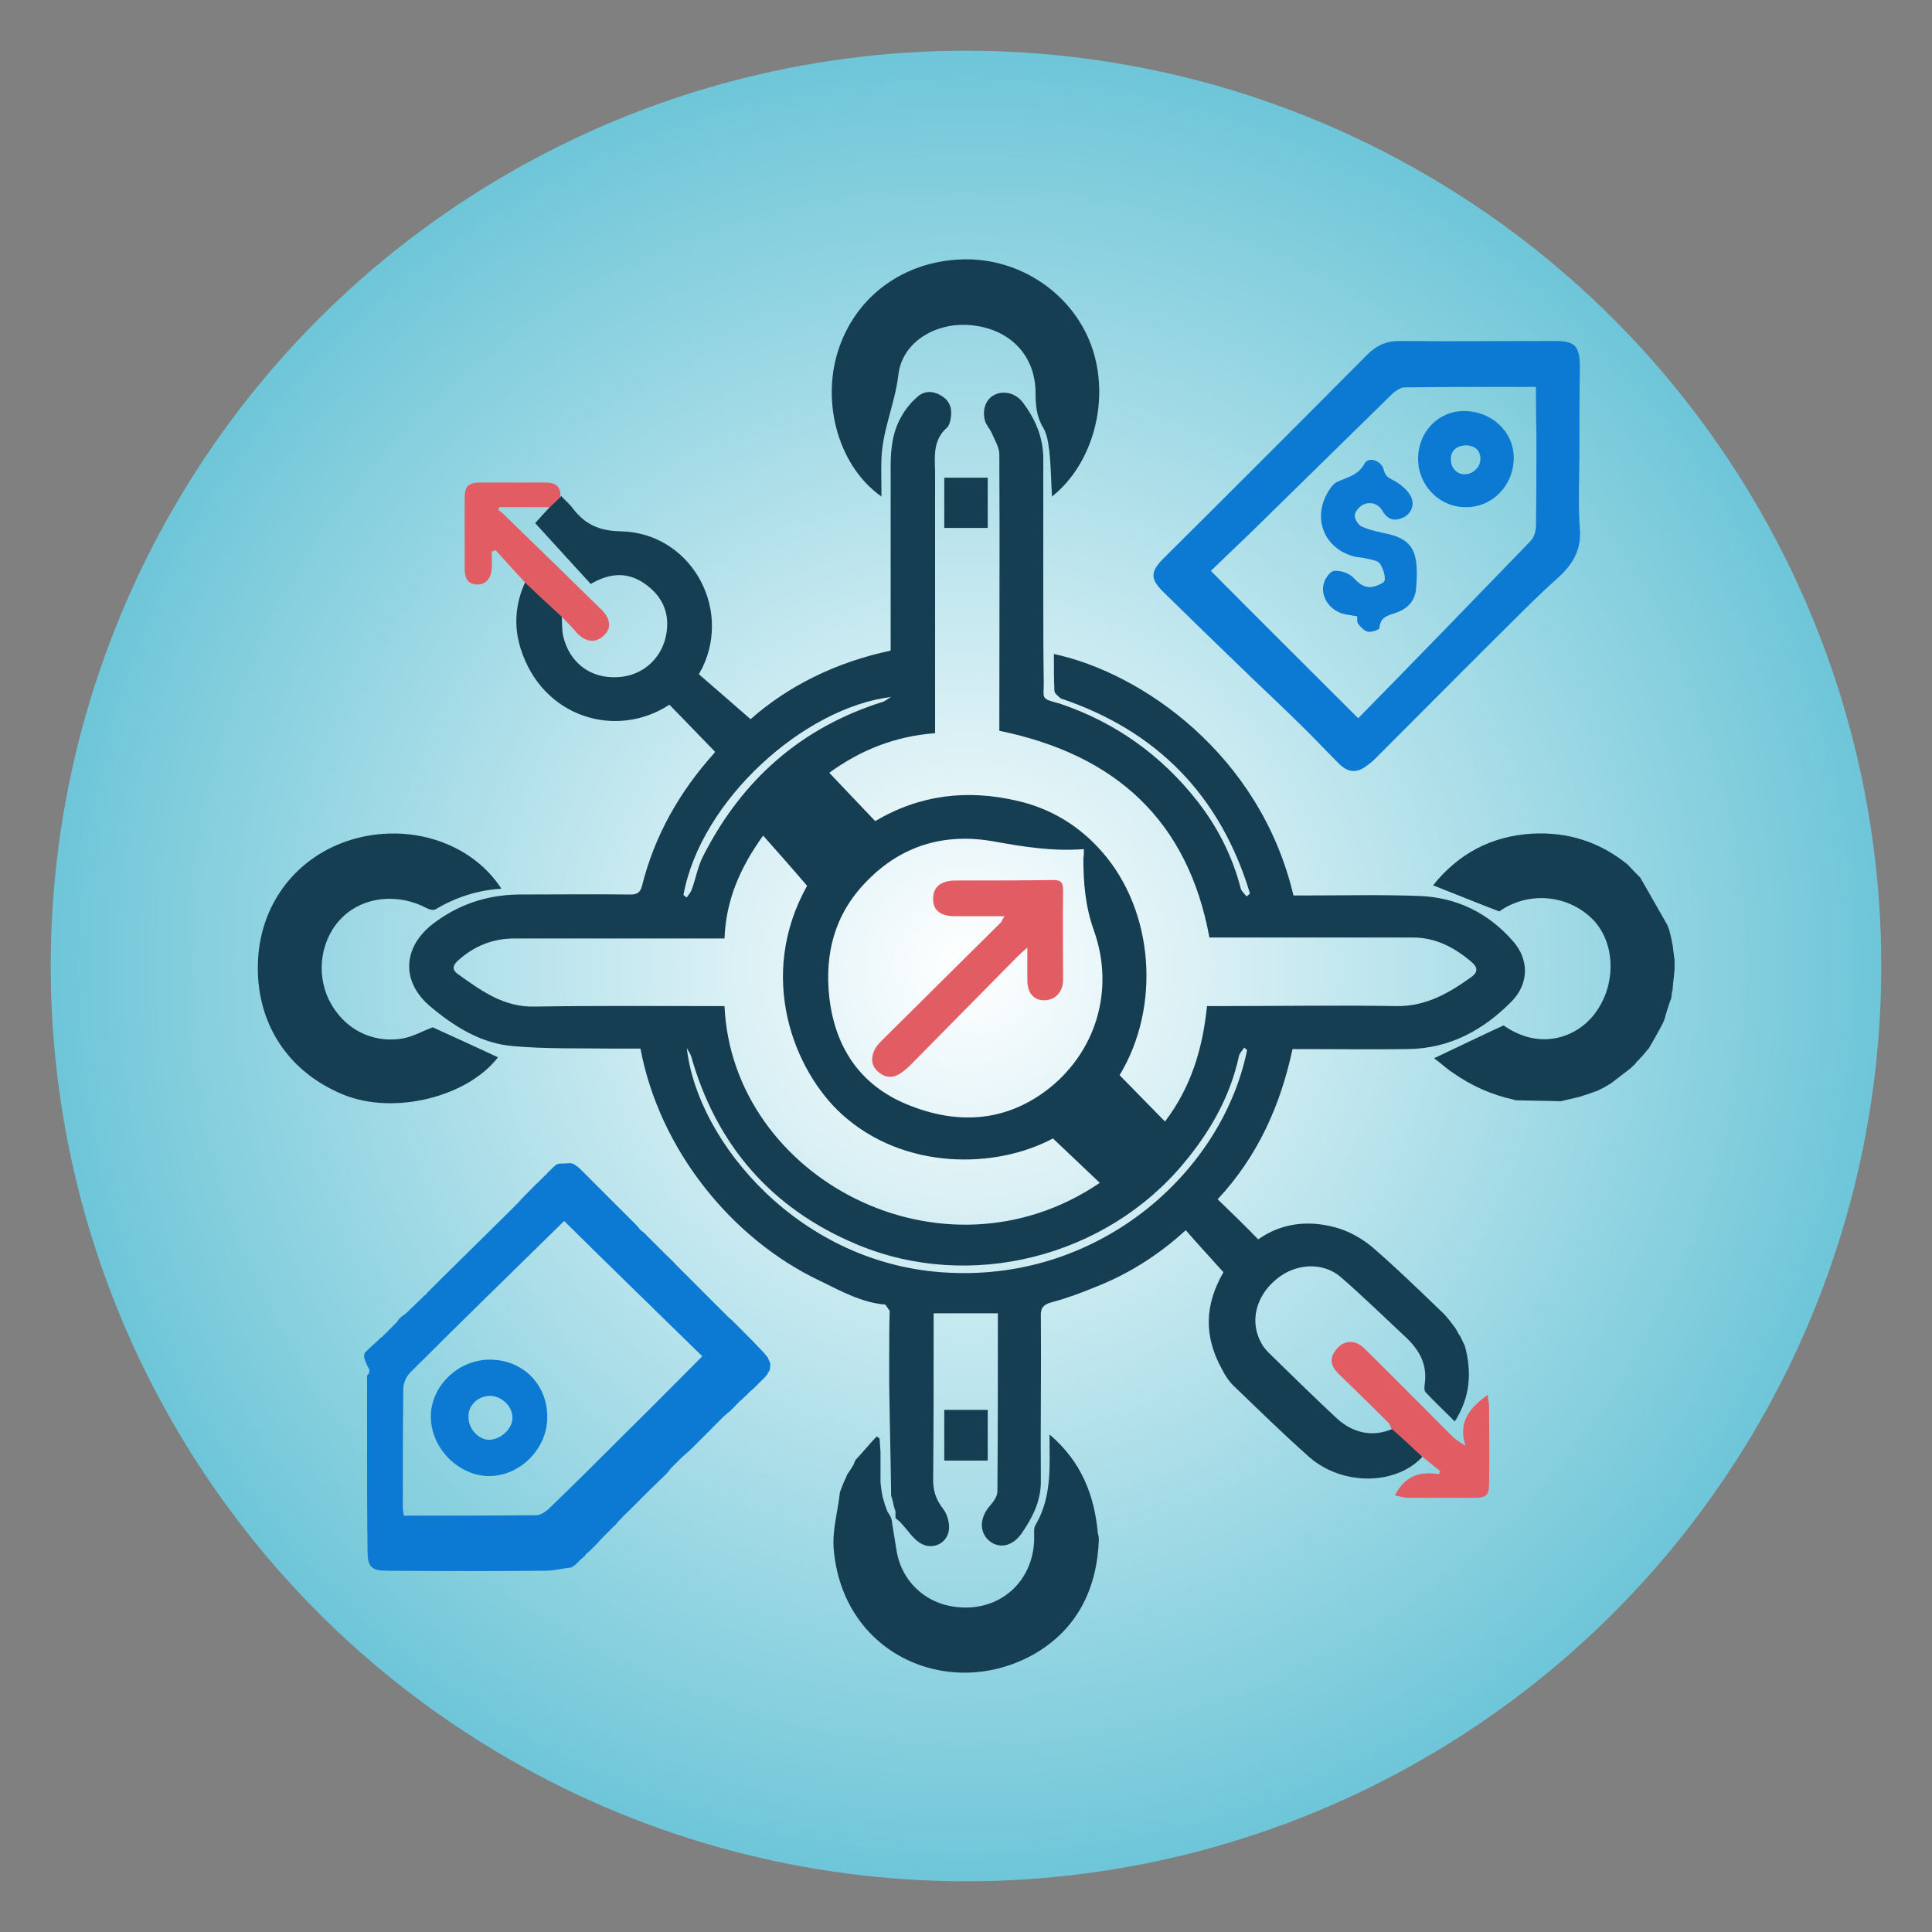 <?xml version="1.0" encoding="utf-8"?>
<!-- Generator: Adobe Illustrator 27.0.0, SVG Export Plug-In . SVG Version: 6.00 Build 0)  -->
<svg version="1.2" baseProfile="tiny-ps" id="Warstwa_1"
	 xmlns="http://www.w3.org/2000/svg" xmlns:xlink="http://www.w3.org/1999/xlink" viewBox="0 0 400 400"
	 xml:space="preserve">
	 <rect x="0" y="0" width="400" height="400" fill="#808080" stroke="none"/>
	 <title>promotionlinker.com</title>
<g>
	<radialGradient id="SVGID_1_" cx="200" cy="200" r="189.5" gradientUnits="userSpaceOnUse">
		<stop  offset="0" style="stop-color:#FFFFFF"/>
		<stop  offset="1" style="stop-color:#6EC6D8"/>
	</radialGradient>
	<circle fill="url(#SVGID_1_)" cx="200" cy="200" r="189.5"/>
	<g>
		<path fill="#0C7AD2" d="M303.1,85.1c5.7,0,10.2,4.2,10.3,9.5c0.1,5.8-4.4,10.5-10,10.4c-5.4,0-9.8-4.5-9.8-10
			C293.6,89.4,297.8,85.1,303.1,85.1z M303.7,92.2c-2.2,0-3.4,1.2-3.3,3c0,1.8,1.4,3.1,3,3c1.7-0.1,3.2-1.6,3.1-3.4
			C306.4,93,305.1,92.3,303.7,92.2z"/>
		<g>
			<path fill="#163E52" d="M294.5,301.6c-5.4,5.9-16.5,6.1-23.4,0.1c-5.3-4.7-10.3-9.6-15.4-14.5c-1.1-1-2-2.3-2.7-3.7
				c-3.8-6.9-3.6-13.3,0.3-20.1c-2.6-2.9-5.2-5.7-7.8-8.7c-5.7,5.2-11.9,9.1-18.8,11.8c-2.9,1.2-5.9,2.3-8.9,3.1
				c-1.9,0.5-2.4,1.3-2.3,3.1c0.1,11.3-0.1,22.7,0,34c0,4.2-1.8,7.6-4,10.8c-1.9,2.7-4.7,3.2-6.7,1.5c-2.1-1.8-2-4.8,0.2-7.3
				c0.7-0.8,1.5-1.9,1.5-2.9c0.1-12.2,0.1-24.5,0.1-36.9c-4.4,0-8.7,0-13.3,0c0,0.7,0,1.5,0,2.3c0,10.7,0,21.5-0.1,32.2
				c0,2.3,0.6,4.1,2,5.9c0.8,1,1.3,2.6,1.3,3.9c0,3.2-3.4,5-6.1,3.2c-1.4-0.9-2.4-2.5-3.6-3.8c-0.4-0.5-0.9-0.9-1.4-1.3
				c0-0.2,0-0.3,0-0.5c0-0.3,0-0.6,0-0.9c-0.2-0.6-0.4-1.2-0.5-1.8c-0.1-0.5-0.2-0.9-0.4-1.4c0-0.2,0-0.3,0-0.5
				c-0.1-7.5-0.3-15-0.4-22.6c0-2,0-4,0-6c0-3.1,0-6.1,0.1-9.2c-0.3-0.4-0.6-0.9-0.9-1.3c-4.9-0.4-9.2-2.8-13.5-4.9
				c-18.4-8.7-33.3-27.3-37.2-48.1c-1.9,0-3.9,0-5.8,0c-6.8-0.1-13.6,0.1-20.4-0.5c-6.7-0.5-12.3-4-17.4-8.3c-6-5.1-5.6-12.2,0.6-17
				c5.2-4,11.1-6,17.7-6.1c7.7,0,15.5-0.1,23.2,0c1.3,0,2-0.3,2.4-1.7c2.6-10.5,7.8-19.6,15-27.6c0.1-0.1,0.1-0.3,0.1-0.3
				c-3.2-3.3-6.3-6.5-9.4-9.7c-11,7.2-26.3,2.7-30.8-11.6c-1.5-4.7-1.1-9.4,1-13.9c2.5,2.3,5,4.6,7.5,7c0.1,1.4,0,2.9,0.3,4.3
				c1.3,5.5,5.6,8.8,11.2,8.5c5.2-0.2,9.4-3.9,10.2-9.2c0.6-3.9-0.7-7.2-3.9-9.7c-3.7-2.9-7.5-2.9-11.8-0.4
				c-3.9-4.3-7.8-8.5-11.5-12.6c0.8-0.9,2-2.2,3.2-3.5c0.7-0.7,1.4-1.4,2.2-2.1c0.8,0.9,1.8,1.7,2.5,2.7c2.5,3.2,5.4,4.5,9.7,4.6
				c14.3,0.2,23.2,15.5,17,28.3c-0.2,0.3-0.4,0.7-0.7,1.3c3.5,3,7,6.1,10.7,9.3c7.8-6.9,17.7-11.8,29-14.2c0-0.9,0-1.7,0-2.5
				c0-11.9,0-23.8,0-35.7c0-3.6,0.4-7.2,2.3-10.4c0.8-1.4,1.9-2.8,3.2-3.9c1.5-1.4,3.4-1.3,5.1-0.2c1.8,1.1,2.2,2.9,1.8,4.8
				c-0.1,0.6-0.3,1.3-0.7,1.7c-2.9,2.5-2.6,5.8-2.5,9.1c0,17.3,0,34.5,0,51.8c0,0.8,0,1.5,0,2.4c-8.2,0.6-15.5,3.5-21.9,8.2
				c3.1,3.3,6.3,6.6,9.5,10c9.3-5.5,19.1-6.6,29.4-4.2c7,1.6,12.9,5.2,17.6,10.6c10.7,12.2,12.2,32,3.6,46.2c3,3.1,6.1,6.2,9.4,9.6
				c5.4-7.1,7.8-15.1,8.7-23.9c0.9,0,1.8,0,2.6,0c12.2,0,24.4-0.2,36.6,0c6.1,0.1,10.9-2.7,15.5-6c1.4-1,1.4-2,0.1-3.1
				c-3.5-3-7.4-5.1-12.2-5.1c-13.3,0-26.7,0-40,0c-0.8,0-1.5,0-2.1,0c-4.5-24.4-19.6-37.9-43.5-42.8c0-0.7,0-1.6,0-2.5
				c0-18.2,0.1-36.5,0-54.7c0-1.5-1-3.1-1.6-4.5c-0.4-0.9-1.2-1.7-1.4-2.6c-0.6-2.3,0.3-4.5,2.1-5.3c1.9-0.9,4.4-0.3,5.9,1.8
				c2.5,3.4,4.1,7.1,4.1,11.5c0,9.4,0,18.7,0,28.1c0,6.1,0,12.1,0.1,18.2c0,3.5-0.7,3.3,3.4,4.4c11.5,3.9,21,10.7,28.5,20.3
				c4.2,5.4,7.2,11.4,8.9,18c0.2,0.6,0.8,1.1,1.2,1.6c0.2-0.2,0.5-0.4,0.7-0.6c-6.1-20.2-19.2-33.7-39.2-40.4
				c-0.5-0.5-1.3-1-1.3-1.6c-0.1-2.5-0.1-5-0.1-7.6c18.2,3.9,42.7,20.8,49.6,50c0.7,0,1.4,0,2.2,0c8,0,15.9-0.2,23.9,0.1
				c7.7,0.3,14.2,3.5,19.3,9.3c3.4,3.8,3.4,8.8-0.2,12.5c-5.9,6-12.9,9.8-21.5,9.9c-7.1,0.1-14.3,0-21.4,0c-0.8,0-1.7,0-2.5,0
				c-2.5,11.7-7.2,22.2-15.5,31.1c2.8,2.7,5.6,5.4,8.4,8.3c4.8-3.4,10.3-4,15.9-2.5c2.7,0.7,5.4,2.2,7.6,4c5,4.3,9.7,8.9,14.5,13.5
				c1.1,1,2,2.3,2.9,3.5c0.1,0.2,0.3,0.5,0.4,0.7l0,0.1l0.1,0.1c0.1,0.2,0.2,0.4,0.4,0.6c0.3,0.7,0.7,1.4,1,2.1
				c1.4,5.3,1.2,10.4-2.1,15.6c-2.1-2.1-4.1-4-6-6c-0.4-0.4-0.3-1.3-0.2-1.9c0.5-3.9-1.1-6.8-3.8-9.4c-4.5-4.2-8.9-8.5-13.5-12.5
				c-3.7-3.3-9.5-3-13.5,0.4c-4.2,3.5-5.5,8.7-3.1,13.1c0.4,0.8,1,1.5,1.7,2.2c4.6,4.5,9.2,9,13.9,13.4c3.7,3.4,8,4,12.1,2
				C290.3,297.7,292.4,299.6,294.5,301.6z M158,173c-4.9,6.8-7.7,13.5-8,21.3c-1.2,0-2.1,0-3,0c-13.5,0-27,0-40.5,0
				c-4.5,0-8.4,1.6-11.7,4.6c-1,0.9-1.3,1.8-0.1,2.7c4.9,3.5,9.6,7,16.1,6.8c12.3-0.2,24.5-0.1,36.8-0.1c0.8,0,1.6,0,2.4,0
				c1.6,35.6,45.1,58.7,77.7,36.6c-3.3-3.1-6.5-6.2-9.7-9.2c-11.7,6.3-30.8,6.7-43.7-5c-9.9-9-17.7-28.5-7.2-47.3
				C164.2,180,161.2,176.6,158,173z M224.4,175.8c-6.5,0.5-12.6-0.5-18.7-1.6c-10.1-1.8-19.1,0.8-26.4,8.4
				c-6.5,6.7-8.6,14.8-7.6,23.9c1.2,10.4,6.4,18.2,16.2,22.2c10,4.1,19.9,3.7,28.7-2.9c10.2-7.7,14.3-20.7,9.9-33.1
				c-1.8-5-2.2-9.9-2.2-15C224.4,177.2,224.4,176.7,224.4,175.8z M258.2,217.4c-0.2-0.2-0.4-0.3-0.6-0.5c-0.4,0.6-1,1.2-1.1,1.8
				c-1.8,8.3-5.9,15.5-11.3,22c-16.2,19.6-44.4,26.8-67.9,16.9c-17.6-7.4-29-20.5-34.2-38.9c-0.2-0.6-0.6-1.1-0.9-1.7
				c2.1,19.3,23.4,45.1,54.3,46.5C228,265.1,253.1,242.5,258.2,217.4z M141.5,185.3c0.2,0.2,0.4,0.3,0.7,0.5c0.3-0.5,0.8-1,1-1.6
				c0.9-2.4,1.3-5,2.5-7.2c8-15.6,20.2-26.4,37.1-31.7c0.6-0.2,1.1-0.7,1.7-1C166.5,146.5,145.1,165.6,141.5,185.3z"/>
			<path fill="#0C7AD2" d="M327,93.7c0,5.3-0.3,10.6,0.1,15.9c0.3,4.2-1.4,7.1-4.3,9.8c-2.9,2.6-5.7,5.3-8.4,8
				c-9.8,9.7-19.5,19.5-29.2,29.2c-0.6,0.6-1.2,1.2-1.9,1.7c-2.2,1.8-4.1,1.8-6.1-0.2c-2.9-2.9-5.7-5.9-8.7-8.8
				c-4.2-4.1-8.5-8.1-12.7-12.2c-5-4.8-9.9-9.6-14.8-14.4c-2.9-2.8-2.9-4.3-0.1-7.1c14.1-14,28.1-28,42.1-42.1
				c1.9-1.9,3.9-2.9,6.7-2.9c10.7,0.1,21.5,0,32.2,0c4.2,0,5.1,1,5.2,5.2C327,81.7,327,87.7,327,93.7C327,93.7,327,93.7,327,93.7z
				 M318,80.1c-9.3,0-18.3,0-27.2,0.1c-0.8,0-1.8,0.7-2.5,1.3c-8.5,8.3-16.9,16.6-25.4,24.9c-4.1,4.1-8.3,8-12.2,11.8
				c10.2,10.3,20.1,20.1,30.5,30.5c11.9-12.1,23.8-24.4,35.7-36.7c0.7-0.7,1.1-2,1.1-3.1c0.1-6.4,0.1-12.7,0.1-19.1
				C318,86.7,318,83.5,318,80.1z"/>
			<path fill="#0C7AD2" d="M75.7,279.9c1-1,2.1-1.9,3.1-2.9c0.2-0.1,0.3-0.2,0.5-0.4c0,0,0,0,0,0c0.2-0.2,0.3-0.3,0.5-0.5
				c0,0,0,0,0,0c0.2-0.2,0.4-0.3,0.5-0.5c0.1-0.1,0.3-0.3,0.4-0.4c0.2-0.2,0.3-0.3,0.5-0.5c0,0,0,0,0,0c0.2-0.2,0.3-0.3,0.5-0.5
				c0,0,0,0,0,0c0.2-0.2,0.3-0.3,0.5-0.5c0,0,0,0,0,0c0.1-0.2,0.3-0.4,0.4-0.6c0.2-0.2,0.3-0.3,0.5-0.5c0.2-0.1,0.4-0.3,0.6-0.4
				c0,0,0,0,0,0c0.2-0.2,0.4-0.3,0.6-0.5c0.1-0.1,0.2-0.2,0.3-0.3c1.1-1.1,2.3-2.2,3.4-3.3c0.2,0,0.3-0.1,0.3-0.3
				c0.7-0.7,1.3-1.3,2-2c0.2-0.2,0.5-0.5,0.7-0.7c4.9-4.8,9.8-9.7,14.7-14.5c0,0,0,0,0,0c0.2-0.2,0.3-0.3,0.5-0.5c0,0,0,0,0,0
				c0.6-0.6,1.2-1.2,1.8-1.9c0,0,0,0,0,0c1.2-1.2,2.4-2.5,3.7-3.7c0,0,0,0,0,0c0.1-0.1,0.3-0.3,0.4-0.4c0,0,0,0,0,0
				c0.1-0.1,0.3-0.3,0.4-0.4c0,0,0,0,0,0c0.1-0.1,0.3-0.3,0.4-0.4c0.1,0,0.2-0.1,0.2-0.2c0.5-0.5,1-1,1.6-1.6c0.1,0,0.2,0,0.2-0.2
				c0.2-0.1,0.3-0.2,0.5-0.3c0.2,0,0.3,0,0.4-0.1c0.8,0,1.5,0,2.3-0.1c0.2,0.1,0.5,0.1,0.7,0.2c0.2,0.2,0.4,0.3,0.7,0.5c0,0,0,0,0,0
				c0.2,0.1,0.3,0.3,0.5,0.4c0,0,0,0,0,0c0.2,0.2,0.3,0.3,0.5,0.5c0,0,0,0,0,0c0.2,0.2,0.3,0.3,0.5,0.5c0,0,0,0,0,0
				c0.2,0.2,0.3,0.3,0.5,0.5c0,0,0,0,0,0c0.2,0.2,0.3,0.3,0.5,0.5c0,0,0,0,0,0c0.2,0.2,0.3,0.3,0.5,0.5c0,0,0,0,0,0
				c0.5,0.5,0.9,0.9,1.4,1.4c0,0,0,0,0,0c0.2,0.2,0.3,0.3,0.5,0.5c0,0,0,0,0,0c0.2,0.2,0.3,0.3,0.5,0.5c0,0,0,0,0,0
				c0.2,0.2,0.3,0.3,0.5,0.5c0,0,0,0,0,0c0.2,0.2,0.3,0.3,0.5,0.5c0,0,0,0,0,0c0.2,0.2,0.3,0.3,0.5,0.5c0,0,0,0,0,0
				c0.2,0.2,0.3,0.3,0.5,0.5c0,0,0,0,0,0c0.2,0.2,0.3,0.3,0.5,0.5c0,0,0,0,0,0c0.2,0.2,0.3,0.3,0.5,0.5c0,0,0,0,0,0
				c0.2,0.2,0.3,0.3,0.5,0.5c0,0,0,0,0,0c0.2,0.2,0.3,0.3,0.5,0.5c0,0,0,0,0,0c0.2,0.2,0.3,0.3,0.5,0.5c0,0,0,0,0,0
				c0.2,0.2,0.3,0.3,0.5,0.5c0,0,0,0,0,0c0.2,0.2,0.3,0.3,0.5,0.5c0,0,0,0,0,0c0.2,0.2,0.3,0.3,0.5,0.5c0,0,0,0,0,0
				c0.2,0.2,0.3,0.3,0.5,0.5c0,0,0,0,0,0c0.2,0.2,0.3,0.3,0.5,0.5c0,0,0,0,0,0c0.2,0.2,0.3,0.4,0.5,0.6c0.1,0.1,0.2,0.3,0.4,0.4
				c0.2,0.2,0.4,0.3,0.6,0.5c0,0,0,0,0,0c0.2,0.2,0.3,0.3,0.5,0.5c0,0,0,0,0,0c0.2,0.2,0.3,0.3,0.5,0.5c0,0,0,0,0,0
				c0.2,0.2,0.3,0.3,0.5,0.5c0,0,0,0,0,0c0.2,0.2,0.3,0.3,0.5,0.5c0,0,0,0,0,0c0.2,0.2,0.3,0.3,0.5,0.5c0,0,0,0,0,0
				c0.2,0.2,0.3,0.3,0.5,0.5c0.1,0.1,0.3,0.3,0.4,0.4c0.2,0.2,0.3,0.3,0.5,0.5c0,0,0,0,0,0c0.9,0.9,1.9,1.8,2.8,2.8c0,0,0,0,0,0
				c0.2,0.2,0.3,0.3,0.5,0.5c0,0,0,0,0,0c0.2,0.2,0.3,0.3,0.5,0.5c0,0,0,0,0,0c0.2,0.2,0.3,0.3,0.5,0.5c0,0,0,0,0,0
				c0.2,0.2,0.3,0.3,0.5,0.5c0,0,0,0,0,0c0.2,0.2,0.3,0.3,0.5,0.5c0,0,0,0,0,0c0.2,0.2,0.3,0.3,0.5,0.5c0,0,0,0,0,0
				c0.2,0.2,0.3,0.3,0.5,0.5c0,0,0,0,0,0c0.6,0.6,1.2,1.2,1.8,1.8c0,0,0,0,0,0c0.2,0.2,0.3,0.3,0.5,0.5c0,0,0,0,0,0
				c0.2,0.2,0.3,0.3,0.5,0.5c0,0,0,0,0,0c0.2,0.2,0.3,0.3,0.5,0.5c0,0,0,0,0,0c0.2,0.2,0.3,0.3,0.5,0.5c0,0,0,0,0,0
				c0.2,0.2,0.3,0.3,0.5,0.5c0,0,0,0,0,0c0.2,0.2,0.3,0.3,0.5,0.5c0,0,0,0,0,0c0.2,0.2,0.3,0.3,0.5,0.5c0,0,0,0,0,0
				c0.2,0.2,0.3,0.3,0.5,0.5l0,0c0.2,0.2,0.3,0.3,0.5,0.5c0,0,0,0,0,0c0.2,0.2,0.3,0.3,0.5,0.5c0,0,0,0,0,0c0.2,0.2,0.3,0.3,0.5,0.5
				c0,0,0,0,0,0c0.2,0.1,0.3,0.3,0.5,0.4c0,0,0,0,0,0c0.1,0.1,0.3,0.3,0.4,0.4c0.2,0.2,0.3,0.3,0.5,0.5c0.1,0.1,0.3,0.3,0.4,0.4
				c0,0,0,0,0,0c0.4,0.4,0.8,0.8,1.2,1.2c1.3,1.3,2.6,2.6,3.8,3.9c0.1,0.1,0.3,0.3,0.4,0.4c0,0,0,0,0,0c0.1,0.2,0.3,0.3,0.4,0.5
				c0,0,0,0,0,0c0.2,0.2,0.3,0.4,0.5,0.6c0,0.1,0,0.2,0.1,0.3c0.1,0.2,0.2,0.4,0.3,0.6c-0.1,0.1,0,0.2,0.1,0.3
				c0,0.4-0.1,0.9-0.1,1.3l0,0c-0.1,0.2-0.2,0.3-0.3,0.5c-0.1,0.1-0.2,0.2-0.2,0.4c-0.2,0.2-0.3,0.4-0.5,0.6l0,0
				c-0.3,0.3-0.6,0.6-0.9,0.9c0,0,0,0,0,0c-0.2,0.2-0.3,0.3-0.5,0.5c0,0,0,0,0,0c-0.2,0.2-0.3,0.3-0.5,0.5c0,0,0,0,0,0
				c-0.2,0.2-0.3,0.3-0.5,0.5c0,0,0,0,0,0c-0.2,0.2-0.4,0.3-0.6,0.5c-0.1,0.1-0.1,0.1-0.2,0.2c-0.3,0.3-0.5,0.5-0.8,0.8
				c-0.4,0.3-0.7,0.7-1.1,1c-0.1,0.1-0.3,0.2-0.4,0.4c0,0-0.1,0.1-0.1,0.1c-0.1,0.1-0.3,0.2-0.4,0.4c0,0-0.1,0.1-0.1,0.1
				c-0.1,0.1-0.3,0.3-0.4,0.4c0,0-0.1,0.1-0.1,0.1c-0.1,0.1-0.3,0.3-0.4,0.4c0,0-0.1,0.1-0.1,0.1c-0.1,0.1-0.3,0.3-0.4,0.4
				c0,0-0.1,0-0.1,0c-0.1,0.1-0.3,0.3-0.4,0.4c0,0,0,0,0,0c-0.2,0.1-0.3,0.3-0.5,0.4c0,0,0,0,0,0c-0.1,0.1-0.3,0.3-0.4,0.4
				c0,0,0,0,0,0c-0.1,0.1-0.3,0.3-0.4,0.4l0,0c-0.6,0.6-1.2,1.2-1.8,1.8c0,0,0,0,0,0c-0.2,0.2-0.3,0.3-0.5,0.5c0,0,0,0,0,0
				c-0.3,0.3-0.6,0.6-0.9,0.9c0,0,0,0,0,0c-0.2,0.2-0.3,0.3-0.5,0.5c0,0,0,0,0,0c-0.5,0.5-0.9,0.9-1.4,1.4c0,0,0,0,0,0
				c-0.3,0.3-0.6,0.6-0.9,0.9c0,0,0,0,0,0c-0.3,0.3-0.6,0.6-1,0.9c-0.6,0.5-1.2,1.1-1.7,1.6c-0.4,0.4-0.8,0.8-1.2,1.2l-0.1,0
				c0,0,0,0.1,0,0.1c-0.2,0.2-0.4,0.4-0.6,0.7c0,0,0.1,0,0.1,0c-0.2,0.2-0.4,0.3-0.5,0.5c-0.1,0.1-0.2,0.2-0.3,0.3
				c-1.2,1.2-2.4,2.3-3.6,3.5c0,0-0.1,0.1-0.1,0.1c-0.1,0.1-0.2,0.2-0.3,0.3c-0.2,0.2-0.4,0.4-0.6,0.6c-0.1,0.1-0.2,0.2-0.3,0.3
				c-0.2,0.2-0.4,0.4-0.6,0.6c-0.1,0.1-0.2,0.2-0.3,0.3c0,0-0.1,0.1-0.1,0.1c-0.4,0.4-0.9,0.9-1.3,1.3c-0.2,0.2-0.4,0.4-0.6,0.6
				c-0.4,0.4-0.9,0.8-1.3,1.3c0,0-0.1,0.1-0.1,0.1c-0.1,0.1-0.3,0.3-0.4,0.4c-0.2,0.2-0.4,0.4-0.5,0.6c-0.1,0.1-0.2,0.3-0.4,0.4
				c0,0-0.1,0.1-0.1,0.1c-0.1,0.1-0.3,0.3-0.4,0.4c0,0-0.1,0.1-0.1,0.1c-0.1,0.1-0.3,0.2-0.4,0.4c-0.2,0.2-0.4,0.4-0.5,0.5
				c-0.1,0.1-0.3,0.3-0.4,0.4c-0.2,0.2-0.4,0.4-0.5,0.5c-0.1,0.1-0.3,0.3-0.4,0.4c-0.2,0.2-0.4,0.4-0.5,0.6
				c-0.1,0.1-0.2,0.2-0.4,0.4c-0.5,0.5-1,1-1.5,1.5c-0.1,0.1-0.3,0.2-0.4,0.4c0,0-0.1,0-0.1,0c-0.1,0.1-0.3,0.3-0.4,0.4
				c0,0,0,0.1,0,0.1c-0.1,0.1-0.3,0.3-0.4,0.4c0,0,0,0,0,0c-0.2,0.1-0.3,0.3-0.5,0.4c0,0,0,0,0,0c-0.2,0.2-0.3,0.3-0.5,0.5
				c0,0,0,0,0,0c-0.2,0.2-0.3,0.3-0.5,0.5c0,0,0,0,0,0c-0.2,0.2-0.4,0.3-0.6,0.5c-0.1,0-0.2,0-0.3,0.2c-1.8,0.2-3.6,0.7-5.4,0.7
				c-11,0.1-21.9,0.1-32.9,0c-3.2,0-4-0.8-4-4c-0.1-6.8-0.1-13.5-0.1-20.3c0-0.8,0-1.5,0-2.3c0-3.8,0-7.7,0-11.5c0-0.8,0-1.5,0-2.3
				c0.1-0.2,0.3-0.3,0.4-0.5c0-0.2,0.1-0.5,0.1-0.7C75,280.9,75.3,280.4,75.7,279.9z M145.4,280.8c-9.7-9.5-19.2-18.7-28.6-28
				c-10.7,10.5-21.4,20.9-31.9,31.4c-0.8,0.8-1.4,2.2-1.4,3.4c-0.1,8.1-0.1,16.2-0.1,24.4c0,0.6,0.1,1.2,0.2,1.8
				c9.3,0,18.4,0,27.5-0.1c0.8,0,1.8-0.7,2.5-1.3c5.3-5.1,10.5-10.3,15.7-15.5C134.7,291.6,140,286.2,145.4,280.8z"/>
			<path fill="#163E52" d="M103.8,184c-5,0.3-9.5,1.8-13.7,4.3c-0.4,0.2-1.3,0-1.8-0.3c-5.9-3.1-12.9-2.4-17.3,1.8
				c-4.5,4.3-5.7,11.4-2.9,17.2c2.9,5.9,8.8,9.1,15.3,8c2.2-0.4,4.2-1.6,6.2-2.3c4.4,2,9,4.1,13.5,6.2C96.9,227,81.7,231,71,226.6
				c-12.1-5-18.6-15.9-17.5-29c1.1-12.4,9.8-21.9,21.8-24.4C86.9,170.8,98.3,175.4,103.8,184z"/>
			<path fill="#163E52" d="M339.6,181.7c1.9,3.3,3.7,6.5,5.6,9.8c0.1,0.3,0.2,0.5,0.3,0.8c0.1,0.2,0.1,0.4,0.2,0.6
				c0,0.1,0,0.3,0.1,0.4c0.1,0.6,0.3,1.2,0.4,1.9c0,0.1,0,0.3,0.1,0.4c0.1,1.1,0.3,2.2,0.4,3.2c0,0.6,0,1.2,0,1.8
				c-0.1,1.4-0.3,2.8-0.4,4.2c0,0.1,0,0.3-0.1,0.4c-0.1,0.5-0.1,1-0.2,1.5c-0.1,0.3-0.2,0.5-0.3,0.8c-0.4,1.2-0.8,2.4-1.1,3.6
				c-0.1,0.3-0.3,0.6-0.4,0.9c-0.9,1.7-1.8,3.3-2.8,5c-0.5,0.6-1.1,1.3-1.6,1.9c-0.1,0-0.2,0.1-0.2,0.2c-0.3,0.3-0.6,0.6-0.9,0.9
				c0,0,0,0.1,0,0.1c-0.2,0.2-0.4,0.4-0.6,0.6c-0.1,0.1-0.3,0.2-0.4,0.4c-1.4,1.1-2.9,2.2-4.3,3.3l-0.1,0l-0.1,0.1
				c-0.5,0.3-0.9,0.5-1.4,0.8c-0.1,0.1-0.3,0.1-0.4,0.2c-0.2,0.1-0.4,0.2-0.6,0.3c-0.6,0.2-1.1,0.4-1.7,0.6
				c-0.7,0.2-1.4,0.5-2.1,0.7c-0.9,0.2-1.7,0.4-2.6,0.6c-0.4,0.1-0.8,0.2-1.2,0.3c-3.1-0.1-6.2-0.1-9.3-0.2c-0.1,0-0.3,0-0.4-0.1
				c-4.6-1-8.9-2.9-12.7-5.6c-0.2-0.1-0.4-0.3-0.6-0.4c-1.2-0.9-2.3-1.9-3.3-2.6c5.1-2.4,9.6-4.6,14.4-6.8
				c7.7,5.4,15.2,2.3,18.7-2.2c4.6-5.8,4.6-14.5,0-19.5c-5.1-5.4-13.5-6.2-19.6-1.9c-4.7-1.8-9.1-3.6-13.7-5.4
				c5.1-6.4,11.9-10.2,20.5-10.7c7.4-0.4,14,1.7,19.8,6.4C337.8,179.9,338.7,180.8,339.6,181.7z"/>
			<path fill="#163E52" d="M182.5,102.8c-8.7-6.1-12.4-18.9-9.1-29.8c3.5-11.5,13.6-19,26-19.3c11.8-0.3,22.7,7.1,26.6,18
				c3.9,10.9,0.4,24.3-8.2,31.1c-0.2-3.3-0.2-6.6-0.6-9.8c-0.2-1.6-0.5-3.3-1.3-4.6c-1.3-2.2-1.5-4.6-1.5-7c0-7.6-5-13-12.7-14
				c-7.4-1-14.9,3.1-15.7,10.2c-0.7,5.9-3.2,11.2-3.5,17.1C182.4,97.2,182.5,99.8,182.5,102.8z"/>
			<path fill="#163E52" d="M227.5,318.9c-0.4,10.1-4.5,18.4-13.3,23.5c-17.3,9.9-39.8,0.4-41.6-21.8c-0.3-3.9,0.9-7.8,1.3-11.7
				c0.2-0.4,0.3-0.8,0.5-1.3c0.3-0.8,0.7-1.5,1-2.3c0,0,0,0,0,0c0.5-0.7,1-1.5,1.4-2.2c0,0,0-0.1,0-0.1c0.1-0.2,0.2-0.4,0.3-0.7
				c1.5-1.6,2.9-3.3,4.4-4.9c0.2,0.1,0.4,0.3,0.6,0.4c0.1,0.9,0.1,1.8,0.2,2.7c0,2.1,0,4.3,0,6.4c0.1,0.9,0.2,1.9,0.4,2.8
				c0,0.1,0,0.3,0.1,0.4c0.1,0.5,0.3,0.9,0.4,1.4c0.2,0.5,0.3,0.9,0.5,1.4c0.3,0.5,0.6,0.9,0.8,1.4c0.1,0.3,0.2,0.7,0.2,1
				c0.3,2.1,0.7,4.2,1,6.2c1.1,5.8,5.7,10.2,11.5,11.1c9.7,1.6,17.4-5.4,16.9-15.2c0-0.5,0-1.1,0.2-1.5c3-5,3.1-10.5,3-16
				c0-0.8,0-1.6,0-2.9c6.6,5.6,9.3,12.6,10,20.5C227.5,318,227.5,318.5,227.5,318.9z"/>
			<path fill="#E25C64" d="M116.2,127.6c-2.5-2.3-5-4.6-7.5-7c-2-2.2-4.1-4.5-6.1-6.7c-0.3,0.1-0.5,0.2-0.8,0.3c0,1.2,0.1,2.3,0,3.5
				c-0.1,2.1-1.3,3.4-3.1,3.3c-2.1-0.1-2.5-1.6-2.5-3.4c0-4.8,0-9.6,0-14.5c0-2.4,0.8-3.2,3.2-3.2c4.5,0,9,0,13.5,0
				c2,0,3.3,0.7,3.1,3c-0.7,0.7-1.4,1.4-2.2,2.1c-3.5,0-7,0-10.4,0c-0.1,0.2-0.2,0.4-0.3,0.5c0.5,0.4,1.1,0.8,1.5,1.3
				c6.6,6.4,13.3,12.9,19.9,19.4c2,2,2.1,3.9,0.5,5.4c-1.7,1.6-3.7,1.4-5.6-0.6C118.4,129.8,117.3,128.7,116.2,127.6z"/>
			<path fill="#163E52" d="M195.5,98.9c3.1,0,6,0,9,0c0,3.5,0,6.8,0,10.4c-3,0-5.9,0-9,0C195.5,105.6,195.5,102.2,195.5,98.9z"/>
			<path fill="#E25C64" d="M294.5,301.6c-2.1-1.9-4.2-3.9-6.4-5.8c-0.2-0.4-0.3-0.9-0.6-1.2c-3.4-3.4-6.9-6.8-10.3-10.1
				c-1.9-1.9-2-3.5-0.3-5.4c1.6-1.7,3.8-1.7,5.6,0.1c6,5.9,11.9,11.9,17.9,17.9c0.8,0.8,1.7,1.5,3,2.2c-1.5-4.8,0.7-7.7,4.6-10.5
				c0.1,1.1,0.3,1.7,0.3,2.4c0,5.3,0.1,10.6,0,15.8c0,2.6-0.5,3.1-3.1,3.1c-4.5,0-9,0-13.6,0c-0.9,0-1.8-0.3-2.8-0.5
				c2.1-4.1,5.2-5,9.1-4.4c0.1-0.2,0.2-0.4,0.3-0.6C297,303.6,295.7,302.6,294.5,301.6z"/>
			<path fill="#163E52" d="M204.5,302.4c-3.1,0-6,0-9,0c0-3.2,0-6.6,0-10.5c2.9,0,5.9,0,9,0C204.5,295.4,204.5,298.7,204.5,302.4z"
				/>
			<path fill="#E25C64" d="M208,189.7c-3.7,0-7,0-10.3,0c-2.9,0-4.5-1.2-4.5-3.5c-0.1-2.5,1.6-3.9,4.6-3.9c6.7,0,13.5,0,20.2-0.1
				c1.6,0,2.1,0.4,2.1,2.1c-0.1,6.2,0,12.4,0,18.6c0,2.5-1.7,4.2-3.9,4.2c-2.2,0-3.5-1.5-3.5-4.2c0-1.1,0-2.1,0-3.2c0-1,0-2,0-3.5
				c-0.8,0.7-1.4,1.2-2,1.8c-7.3,7.4-14.5,14.7-21.8,22.1c-0.7,0.7-1.4,1.4-2.3,2c-1.6,1.2-3.3,1.1-4.8-0.2c-1.5-1.3-1.5-3-0.7-4.6
				c0.5-1,1.4-1.8,2.2-2.6c8-7.9,16-15.9,24-23.8C207.5,190.5,207.6,190.2,208,189.7z"/>
			<path fill="#0C7AD2" d="M281,127.6c-1.1-0.2-2.2-0.3-3.2-0.6c-2.7-0.9-4.5-3.7-3.7-6.3c0.3-1,1.3-2.5,2.2-2.5
				c1.2-0.1,2.9,0.4,3.8,1.3c1.2,1.3,2.4,2.3,4.1,2c0.9-0.2,2.4-0.8,2.5-1.4c0.1-1.1-0.4-2.5-1-3.4c-0.4-0.6-1.6-0.8-2.5-1
				c-0.8-0.2-1.7-0.3-2.5-0.4c-6.5-1.5-9.2-8-5.6-13.7c0.5-0.8,1.1-1.6,1.9-1.9c2-0.9,4.2-1.3,5.5-3.7c0.8-1.6,3.6-0.6,4,1.3
				c0.3,1.2,0.9,1.6,1.9,2.1c1.4,0.7,2.7,1.8,3.5,3c1.1,1.7,0.5,3.7-1.1,4.6c-1.7,0.9-3.3,0.9-4.5-1.1c-0.8-1.5-2.3-2.1-3.9-1.5
				c-0.8,0.3-1.8,1.4-1.9,2.2c-0.1,0.8,0.7,2.1,1.4,2.4c1.8,0.8,3.8,1.2,5.7,1.6c3.9,1,5.5,2.8,5.7,6.9c0.1,1.4,0,2.8-0.1,4.1
				c-0.1,2.4-1.4,4.1-3.5,5c-1.7,0.8-3.9,0.7-4.1,3.4c0,0.4-1.6,0.9-2.3,0.8c-0.8-0.1-1.5-0.9-2-1.5
				C280.9,128.9,281,128.1,281,127.6z"/>
			<path fill="#0C7AD2" d="M113.3,293.5c0,6.4-5.6,12.1-12,12.1c-6.4,0-12.1-5.8-12.1-12.3c0-6.4,5.7-11.8,12.2-11.8
				C108.3,281.5,113.4,286.7,113.3,293.5z M101.3,298.1c2.5-0.1,4.9-2.4,4.8-4.7c-0.1-2.4-2.3-4.4-4.7-4.4c-2.4,0-4.5,2-4.4,4.3
				C96.9,295.8,99.1,298.1,101.3,298.1z"/>
		</g>
	</g>
</g>
</svg>
